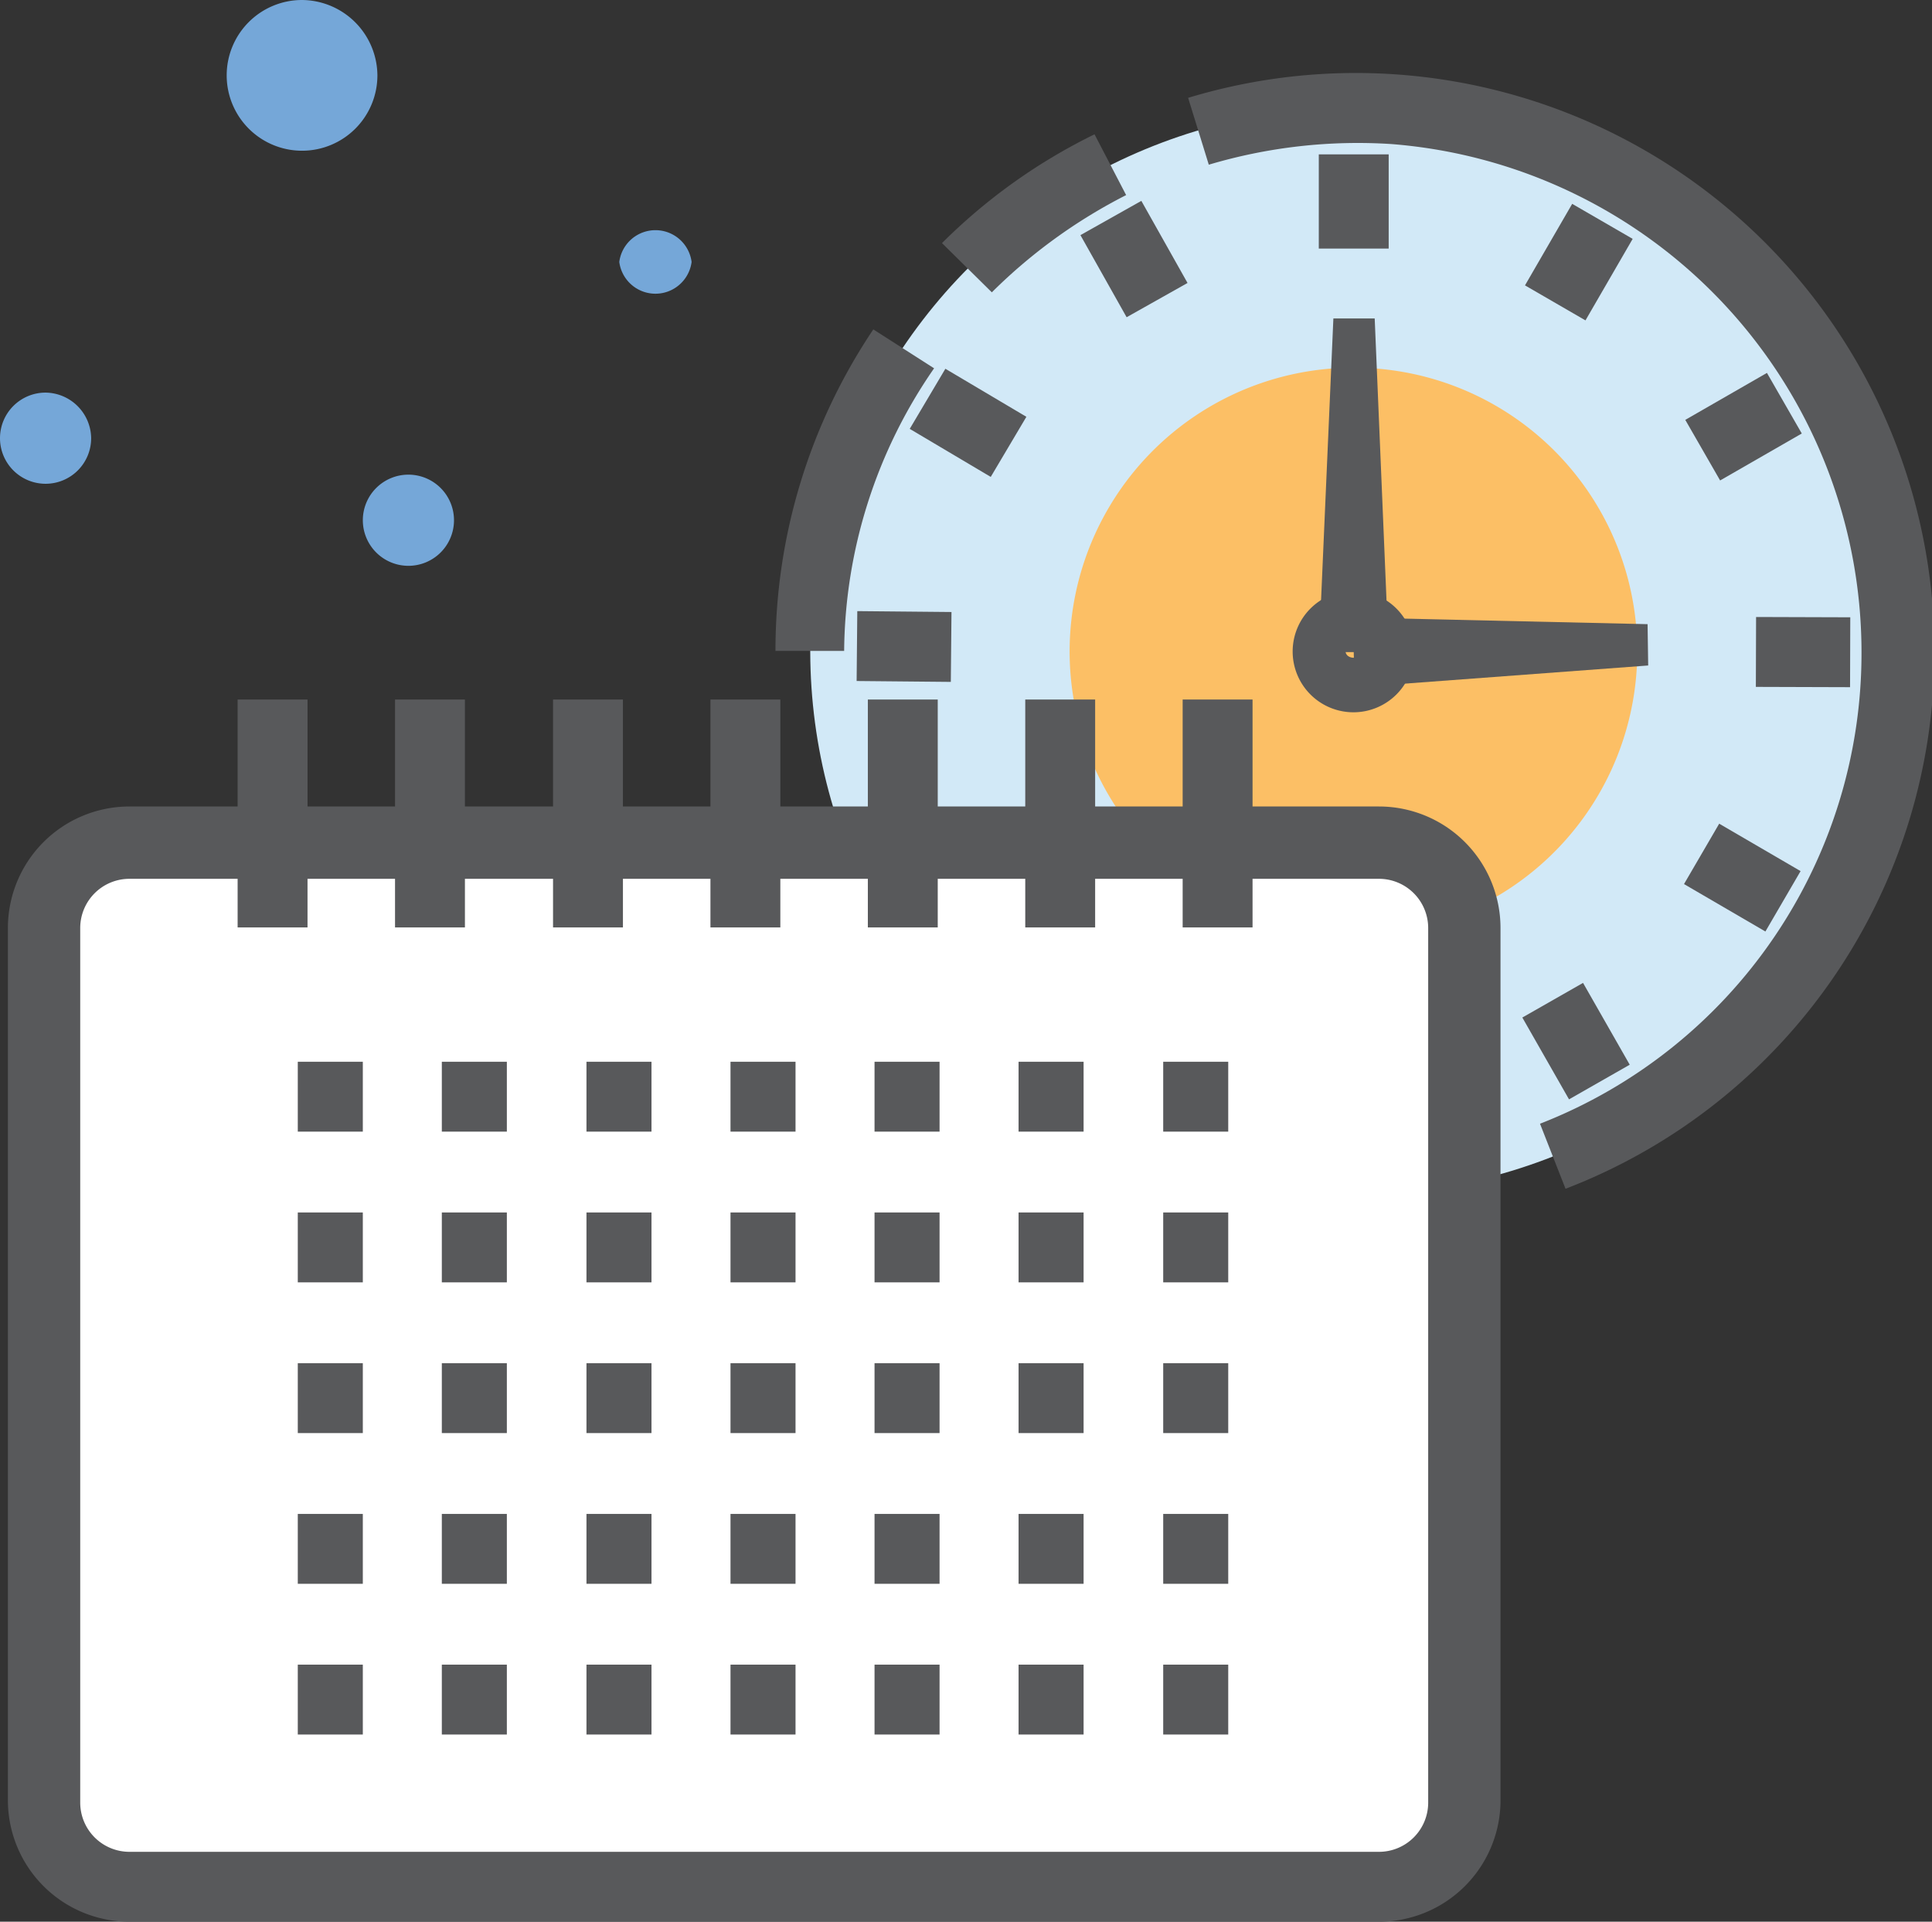 <svg id="Layer_1" data-name="Layer 1" xmlns="http://www.w3.org/2000/svg" viewBox="0 0 31.79 31.62"><rect x="0" y="0" width="31.79" height="31.62" fill="#333333" stroke="none"/><defs><style>.cls-1{fill:#d2e9f7;}.cls-2{fill:#fcbf65;}.cls-3{fill:#58595b;}.cls-4{fill:#fff;}.cls-5{fill:#75a7d8;}</style></defs><g id="_05" data-name="05"><circle class="cls-1" cx="22.38" cy="10.9" r="8.94" transform="translate(-1.26 18.83) rotate(-45)"/><path class="cls-2" d="M27.05,10.9a4.67,4.67,0,1,1-4.67-4.66A4.66,4.66,0,0,1,27.05,10.9Z" transform="translate(-0.11 -0.19)"/><path class="cls-3" d="M22.38,11.91a1,1,0,1,1,1-1A1,1,0,0,1,22.38,11.91Zm0-1.15a.13.13,0,0,0-.13.14c0,.15.27.15.27,0A.14.14,0,0,0,22.38,10.76Z" transform="translate(-0.11 -0.19)"/><path class="cls-3" d="M25.87,19.75l-.42-1.07a8.31,8.31,0,0,0,5.29-7.78A8.39,8.39,0,0,0,23,2.56,8.59,8.59,0,0,0,20,2.9l-.34-1.1a9.52,9.52,0,0,1,12.28,9.1A9.46,9.46,0,0,1,25.87,19.75Z" transform="translate(-0.11 -0.19)"/><path class="cls-3" d="M16.43,5l-.82-.81A9.38,9.38,0,0,1,18.12,2.4l.52,1A8.77,8.77,0,0,0,16.43,5Z" transform="translate(-0.11 -0.19)"/><path class="cls-3" d="M14,10.9H12.87a9.47,9.47,0,0,1,1.61-5.29l1,.64A8.27,8.27,0,0,0,14,10.9Z" transform="translate(-0.11 -0.19)"/><rect class="cls-4" x="0.75" y="13.89" width="23.33" height="17.16" rx="1.8"/><path class="cls-3" d="M22.8,31.81H2.24a2,2,0,0,1-2-2V15.46a2,2,0,0,1,2-2H22.8a2,2,0,0,1,2,2V29.85A2,2,0,0,1,22.8,31.81ZM2.24,14.65a.81.81,0,0,0-.81.81V29.85a.81.81,0,0,0,.81.81H22.8a.81.81,0,0,0,.81-.81V15.46a.81.81,0,0,0-.81-.81Z" transform="translate(-0.11 -0.19)"/><rect class="cls-3" x="4.9" y="17.47" width="1.07" height="1.15"/><rect class="cls-3" x="7.27" y="17.47" width="1.07" height="1.15"/><rect class="cls-3" x="9.65" y="17.47" width="1.07" height="1.15"/><rect class="cls-3" x="12.02" y="17.47" width="1.07" height="1.15"/><rect class="cls-3" x="14.39" y="17.47" width="1.07" height="1.15"/><rect class="cls-3" x="16.76" y="17.47" width="1.07" height="1.15"/><rect class="cls-3" x="19.14" y="17.47" width="1.07" height="1.15"/><rect class="cls-3" x="4.9" y="19.95" width="1.07" height="1.15"/><rect class="cls-3" x="7.27" y="19.95" width="1.07" height="1.15"/><rect class="cls-3" x="9.65" y="19.95" width="1.07" height="1.15"/><rect class="cls-3" x="12.02" y="19.95" width="1.07" height="1.15"/><rect class="cls-3" x="14.39" y="19.95" width="1.07" height="1.15"/><rect class="cls-3" x="16.76" y="19.95" width="1.07" height="1.15"/><rect class="cls-3" x="19.14" y="19.95" width="1.07" height="1.15"/><rect class="cls-3" x="4.9" y="22.43" width="1.07" height="1.15"/><rect class="cls-3" x="7.27" y="22.43" width="1.07" height="1.15"/><rect class="cls-3" x="9.65" y="22.43" width="1.07" height="1.15"/><rect class="cls-3" x="12.02" y="22.43" width="1.07" height="1.15"/><rect class="cls-3" x="14.39" y="22.43" width="1.07" height="1.15"/><rect class="cls-3" x="16.76" y="22.43" width="1.07" height="1.15"/><rect class="cls-3" x="19.14" y="22.43" width="1.07" height="1.15"/><rect class="cls-3" x="4.9" y="24.91" width="1.07" height="1.15"/><rect class="cls-3" x="7.27" y="24.91" width="1.07" height="1.15"/><rect class="cls-3" x="9.65" y="24.91" width="1.07" height="1.15"/><rect class="cls-3" x="12.02" y="24.91" width="1.07" height="1.15"/><rect class="cls-3" x="14.39" y="24.91" width="1.07" height="1.15"/><rect class="cls-3" x="16.76" y="24.91" width="1.07" height="1.15"/><rect class="cls-3" x="19.14" y="24.91" width="1.07" height="1.15"/><rect class="cls-3" x="4.9" y="27.39" width="1.07" height="1.15"/><rect class="cls-3" x="7.27" y="27.39" width="1.07" height="1.15"/><rect class="cls-3" x="9.65" y="27.39" width="1.07" height="1.15"/><rect class="cls-3" x="12.02" y="27.39" width="1.07" height="1.15"/><rect class="cls-3" x="14.39" y="27.39" width="1.07" height="1.15"/><rect class="cls-3" x="16.76" y="27.39" width="1.07" height="1.15"/><rect class="cls-3" x="19.14" y="27.39" width="1.07" height="1.15"/><rect class="cls-3" x="3.91" y="11.51" width="1.15" height="3.75"/><rect class="cls-3" x="6.5" y="11.51" width="1.15" height="3.75"/><rect class="cls-3" x="9.1" y="11.51" width="1.15" height="3.75"/><rect class="cls-3" x="11.69" y="11.51" width="1.15" height="3.75"/><rect class="cls-3" x="14.28" y="11.51" width="1.15" height="3.75"/><rect class="cls-3" x="16.87" y="11.51" width="1.15" height="3.75"/><rect class="cls-3" x="19.46" y="11.51" width="1.15" height="3.75"/><rect class="cls-3" x="21.7" y="2.54" width="1.15" height="1.55"/><rect class="cls-3" x="25.31" y="3.93" width="1.55" height="1.15" transform="translate(9.01 24.63) rotate(-59.93)"/><rect class="cls-3" x="28.02" y="6.64" width="1.55" height="1.15" transform="translate(0.13 15.12) rotate(-29.9)"/><rect class="cls-3" x="29.2" y="10.15" width="1.15" height="1.55" transform="translate(18.65 40.47) rotate(-89.82)"/><rect class="cls-3" x="28.19" y="13.85" width="1.15" height="1.55" transform="translate(1.55 31.93) rotate(-59.77)"/><rect class="cls-3" x="25.47" y="16.54" width="1.15" height="1.55" transform="translate(-5.27 15) rotate(-29.71)"/><rect class="cls-3" x="14.42" y="10.05" width="1.15" height="1.55" transform="translate(3.91 25.53) rotate(-89.46)"/><rect class="cls-3" x="15.45" y="6.36" width="1.15" height="1.55" transform="matrix(0.51, -0.86, 0.86, 0.51, 1.62, 17.1)"/><rect class="cls-3" x="18.19" y="3.68" width="1.15" height="1.55" transform="translate(0.12 9.58) rotate(-29.36)"/><path class="cls-5" d="M11.49,4.5a.6.6,0,0,1-1.19,0,.6.6,0,0,1,1.19,0Z" transform="translate(-0.11 -0.19)"/><path class="cls-5" d="M1.61,7.4a.75.75,0,1,1-.75-.75A.76.76,0,0,1,1.61,7.4Z" transform="translate(-0.11 -0.19)"/><path class="cls-5" d="M7.58,8.77A.75.75,0,1,1,6.83,8,.75.75,0,0,1,7.58,8.77Z" transform="translate(-0.11 -0.19)"/><path class="cls-5" d="M6.32,1.43A1.24,1.24,0,1,1,5.08.19,1.25,1.25,0,0,1,6.32,1.43Z" transform="translate(-0.11 -0.19)"/><polygon class="cls-3" points="21.7 10.73 21.94 5.24 22.62 5.24 22.85 10.73 21.7 10.73"/><polygon class="cls-3" points="22.26 10.16 27.11 10.27 27.12 10.95 22.29 11.31 22.26 10.16"/></g></svg>